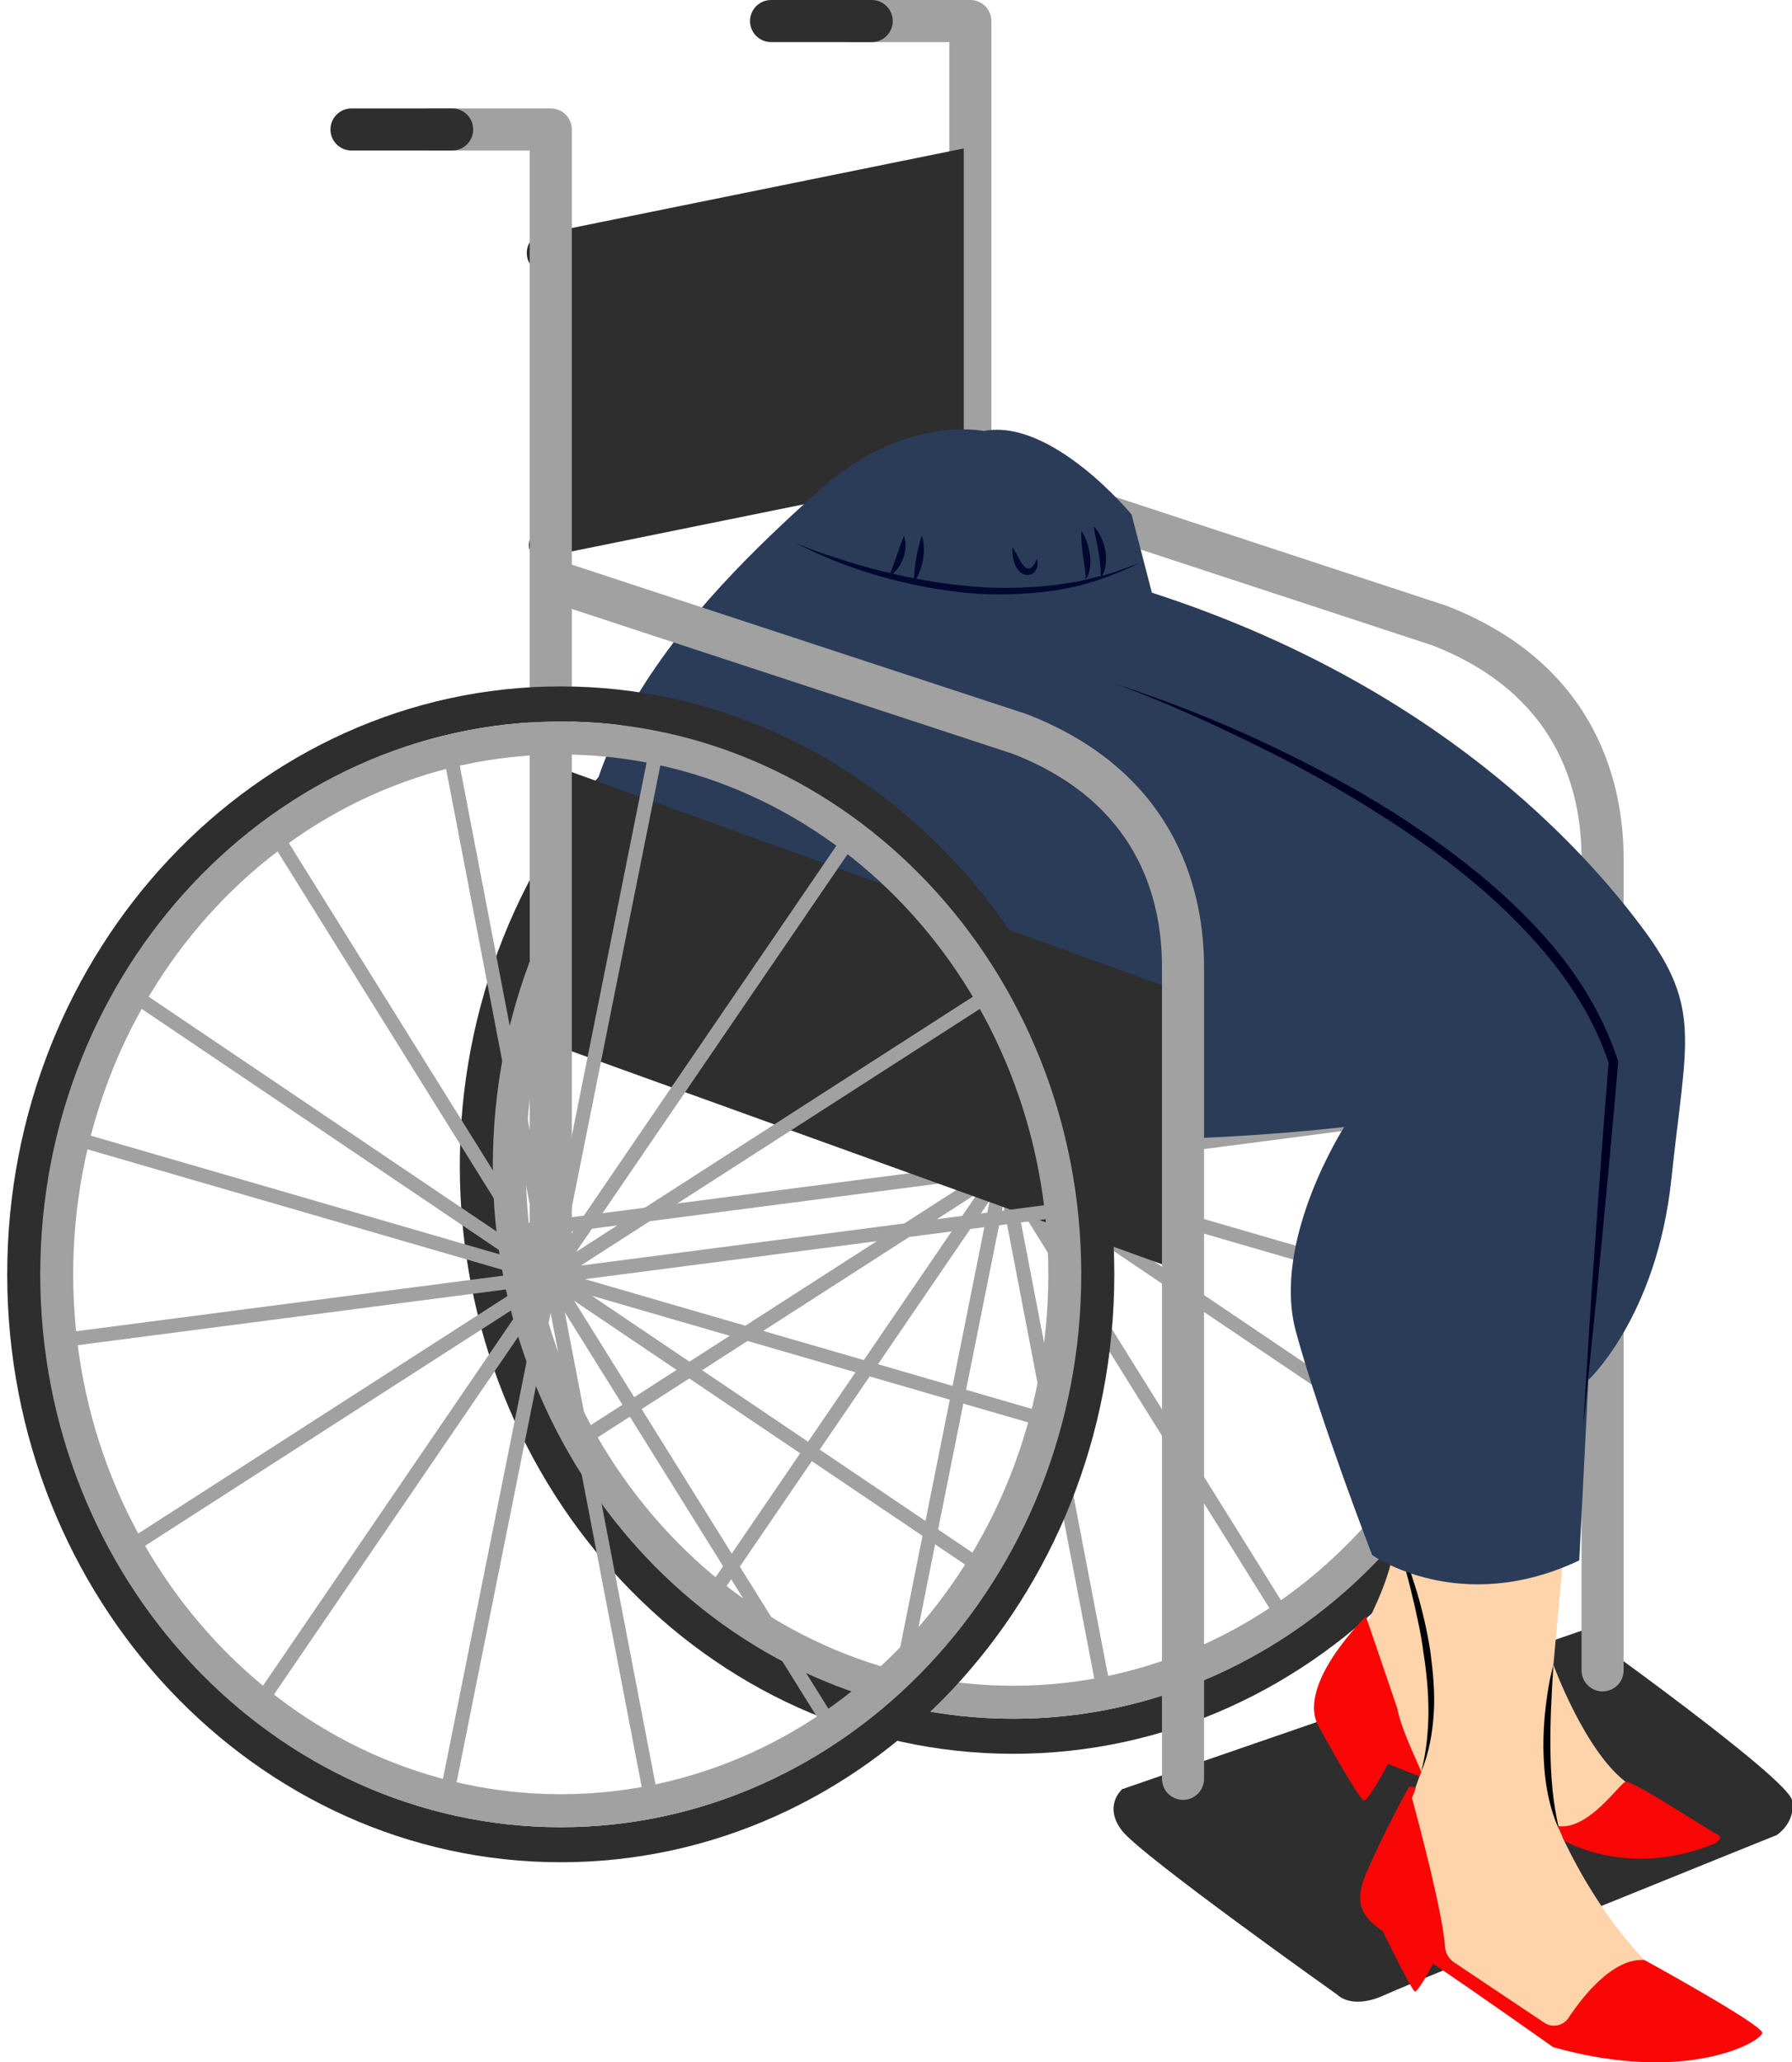 <svg width="127.762px" height="147px" viewBox="-0.514 0 127.762 147" fill="none" xmlns="http://www.w3.org/2000/svg"><g id="Female Character Sitting Wheelchair/Lower Body/Wheelchair 5"><g id="Back Wheelchair"><g id="Group 3"><path id="Fill 1" fill-rule="evenodd" clip-rule="evenodd" d="M112.244 116.235L79.492 127.531C79.492 127.531 78.105 128.719 79.492 130.504C80.879 132.287 94.85 142.196 94.85 142.196C94.85 142.196 95.841 143.286 98.22 142.196C100.598 141.105 126.162 130.8 126.162 130.8C126.162 130.8 127.549 129.909 127.252 128.324C126.954 126.738 112.244 116.235 112.244 116.235" fill="#2E2E2E"/></g><path id="Fill 4" fill-rule="evenodd" clip-rule="evenodd" d="M107.201 79.057L107.072 78.065L73.164 82.477L102.48 63.626L101.939 62.785L72.825 81.506L92.905 52.096L92.079 51.532L71.994 80.948L79.144 45.272L78.164 45.075L71.032 80.664L64.179 45.011L63.196 45.201L70.022 80.713L51.246 50.597L50.398 51.126L69.357 81.536L40.52 62.079L39.962 62.908L68.098 81.891L36.047 72.589L35.767 73.55L68.582 83.074L34.841 87.465L34.97 88.457L68.878 84.044L39.561 102.896L40.102 103.738L69.217 85.016L49.137 114.426L49.963 114.991L70.047 85.574L62.897 121.25L63.878 121.448L71.011 85.857L77.863 121.511L78.846 121.322L72.02 85.806L90.797 115.925L91.644 115.396L72.686 84.987L101.521 104.443L102.08 103.615L73.943 84.629L105.996 93.933L106.275 92.972L73.461 83.448L107.201 79.057Z" fill="#A1A1A1"/><path id="Fill 6" fill-rule="evenodd" clip-rule="evenodd" d="M71.733 41.197C49.972 41.197 32.268 59.996 32.268 83.104C32.268 106.211 49.972 125.01 71.733 125.01C93.495 125.01 111.199 106.211 111.199 83.104C111.199 59.996 93.495 41.197 71.733 41.197M71.733 43.697C92.116 43.697 108.699 61.375 108.699 83.104C108.699 104.833 92.116 122.51 71.733 122.51C51.35 122.51 34.768 104.833 34.768 83.104C34.768 61.375 51.35 43.697 71.733 43.697" fill="#2E2E2E"/><path id="Fill 8" fill-rule="evenodd" clip-rule="evenodd" d="M71.733 43.697C51.271 43.697 34.623 61.375 34.623 83.104C34.623 104.833 51.271 122.51 71.733 122.51C92.196 122.51 108.845 104.833 108.845 83.104C108.845 61.375 92.196 43.697 71.733 43.697M71.733 46.048C90.9 46.048 106.494 62.671 106.494 83.104C106.494 103.536 90.9 120.159 71.733 120.159C52.566 120.159 36.974 103.536 36.974 83.104C36.974 62.671 52.566 46.048 71.733 46.048" fill="#A1A1A1"/><path id="Fill 10" fill-rule="evenodd" clip-rule="evenodd" d="M113.744 82.928L68.667 66.668V46.765L113.744 63.026V82.928Z" fill="#2E2E2E"/><path id="Fill 12" fill-rule="evenodd" clip-rule="evenodd" d="M68.668 84.605C67.84 84.605 67.168 83.933 67.168 83.105V3H60.093C59.265 3 58.593 2.328 58.593 1.5C58.593 0.671 59.265 0 60.093 0H68.668C69.496 0 70.168 0.671 70.168 1.5V83.105C70.168 83.933 69.496 84.605 68.668 84.605" fill="#A1A1A1"/><path id="Fill 14" fill-rule="evenodd" clip-rule="evenodd" d="M61.636 3H54.459C53.632 3 52.959 2.328 52.959 1.5C52.959 0.671 53.632 0 54.459 0H61.636C62.465 0 63.136 0.671 63.136 1.5C63.136 2.328 62.465 3 61.636 3" fill="#2E2E2E"/><path id="Fill 16" fill-rule="evenodd" clip-rule="evenodd" d="M113.744 120.562V120.562C112.915 120.562 112.244 119.89 112.244 119.062V61.199C112.244 56.153 110.398 49.419 101.606 46.002L68.2 35.029L69.136 32.179L102.617 43.179C113.613 47.451 115.244 56.301 115.244 61.199V119.062C115.244 119.89 114.572 120.562 113.744 120.562" fill="#A1A1A1"/><path id="Fill 18" fill-rule="evenodd" clip-rule="evenodd" d="M38.891 16.529C38.891 16.529 36.985 16.548 37.045 18.107C37.086 19.161 38.061 19.348 38.697 19.361C38.59 21.02 38.479 22.963 38.479 23.89C38.479 26.347 38.822 31.102 38.891 33.508C38.914 34.301 38.913 35.924 38.907 37.293C38.33 37.448 37.196 37.876 37.196 38.838C37.196 40.128 38.891 39.58 38.891 39.58L68.199 33.631V10.58L38.891 16.529Z" fill="#2E2E2E"/></g><g id="Lower"><path id="509:23835" fill-rule="evenodd" clip-rule="evenodd" d="M58.733 35.215C58.733 35.215 63.996 31.614 69.674 31.891C75.352 32.168 79.664 33.968 81.248 42.694C81.248 42.694 94.049 45.048 106.791 56.958C119.532 68.868 120.086 69.284 118.424 78.979C116.762 88.673 111.915 100.445 111.915 100.445L110.237 118.667C110.237 118.667 112.585 125.131 115.662 127.208C118.74 129.286 120.691 130.286 119.1 131.748C117.509 133.211 117.125 131.441 114.046 131.748C110.968 132.057 110.661 130.441 110.661 130.441C110.661 130.441 114.277 139.136 120.664 142.906C120.664 142.906 122.819 144.907 120.664 145.83C118.509 146.754 112.507 146.677 109.66 144.753C106.813 142.829 100.965 137.904 99.041 137.366C97.117 136.827 98.041 133.98 98.041 133.98L100.811 126.285C100.811 126.285 100.042 125.284 97.887 124.592C95.732 123.9 94.578 120.976 94.809 119.899C95.04 118.82 98.887 113.358 98.964 109.356C98.964 109.356 97.04 103.893 94.424 99.044C91.808 94.196 95.193 82.423 97.117 79.268C97.117 79.268 94.116 79.73 88.422 80.192C82.728 80.653 63.387 82.041 52.045 75.794C40.703 69.546 41.819 48.364 58.733 35.215Z" fill="#FFD4AA"/><path id="Fill 3" fill-rule="evenodd" clip-rule="evenodd" d="M74.058 50.845C77.779 51.699 81.455 52.779 85.049 54.089C88.64 55.407 92.177 56.898 95.558 58.712C98.93 60.533 102.192 62.609 105.097 65.149C108.009 67.66 110.504 70.753 112.038 74.332L112.064 74.393L112.065 74.46C112.092 78.791 112.076 83.121 112.053 87.452C112.052 91.783 111.964 96.115 111.915 100.446C111.804 96.116 111.652 91.786 111.59 87.455C111.503 83.126 111.424 78.796 111.389 74.465L111.415 74.593C109.915 71.145 107.451 68.18 104.609 65.702C101.781 63.19 98.575 61.113 95.248 59.285C91.908 57.476 88.451 55.866 84.898 54.488C81.348 53.112 77.747 51.833 74.058 50.845" fill="#7A3710"/><path id="Fill 5" fill-rule="evenodd" clip-rule="evenodd" d="M98.964 109.356C99.588 110.666 100.069 112.037 100.491 113.424C100.905 114.816 101.231 116.235 101.46 117.673C101.645 119.115 101.798 120.572 101.712 122.033C101.625 123.487 101.379 124.947 100.811 126.286C101.18 124.882 101.32 123.453 101.328 122.023C101.333 120.592 101.187 119.163 100.966 117.748C100.782 116.325 100.453 114.924 100.122 113.525C99.78 112.127 99.395 110.738 98.964 109.356" fill="black"/><path id="Fill 7" fill-rule="evenodd" clip-rule="evenodd" d="M110.238 118.667C110.112 120.652 110.004 122.619 110.023 124.586C110.042 126.553 110.183 128.507 110.661 130.44C110.23 129.54 109.968 128.563 109.784 127.579C109.606 126.592 109.544 125.59 109.523 124.591C109.521 123.591 109.57 122.593 109.693 121.603C109.813 120.613 109.971 119.628 110.238 118.667" fill="black"/><path id="Fill 9" fill-rule="evenodd" clip-rule="evenodd" d="M96.789 79.316C96.856 78.751 97.118 78.257 97.432 77.814C97.76 77.382 98.161 76.993 98.678 76.76C98.562 77.022 98.415 77.243 98.276 77.466C98.139 77.692 97.983 77.9 97.833 78.112C97.517 78.525 97.201 78.931 96.789 79.316" fill="#7A3710"/><path id="Fill 11" fill-rule="evenodd" clip-rule="evenodd" d="M110.562 130.163L111.002 131.194C111.002 131.194 115.524 133.963 121.771 131.393C121.771 131.393 122.451 130.988 121.908 130.745C121.365 130.501 115.827 126.853 115.378 127.001C114.93 127.147 112.74 130.474 110.562 130.163" fill="#F90606"/><path id="Fill 13" fill-rule="evenodd" clip-rule="evenodd" d="M100.811 126.285C100.434 125.338 99.373 123.212 99.104 121.764L96.872 115.22C96.872 115.22 91.707 120.217 93.577 123.197C93.577 123.197 96.369 128.272 96.721 128.331C96.995 128.377 98.011 126.547 98.45 125.728C99.696 126.241 100.691 126.616 100.691 126.616L100.811 126.285Z" fill="#F90606"/><g id="Group 17"><path id="Fill 15" fill-rule="evenodd" clip-rule="evenodd" d="M116.732 139.709C114.491 139.551 112.353 142.267 111.315 143.83C110.933 144.406 110.161 144.562 109.586 144.177L103.155 139.875C102.782 139.625 102.545 139.224 102.513 138.775C102.339 136.349 100.729 130.276 100.146 128.135C100.146 128.135 100.429 127.578 100.393 127.447C100.355 127.311 99.935 127.373 99.935 127.373C99.935 127.373 98.11 130.658 96.869 133.579C95.963 135.71 96.654 136.675 98.085 137.664L98.07 137.656C98.07 137.656 100.107 141.828 100.351 141.945C100.556 142.045 101.391 140.47 101.652 139.965C104.925 142.168 110.216 145.918 110.216 145.918C119.839 148.62 125.126 145.48 125.126 144.896C125.126 144.313 116.732 139.709 116.732 139.709" fill="#F90606"/></g><g id="Group 20"><path id="Fill 18_2" fill-rule="evenodd" clip-rule="evenodd" d="M69.615 30.72C69.615 30.72 63.892 29.491 57.785 35.045C51.679 40.601 34.971 55.497 43.264 70.618C51.557 85.74 95.323 80.33 95.323 80.33C95.323 80.33 90.1 88.448 91.886 94.945C93.673 101.442 97.313 110.843 97.313 110.843C97.313 110.843 103.533 115.276 112.079 111.225L112.732 98.366C112.732 98.366 117.615 93.837 118.649 84.032C119.682 74.227 120.849 71.87 116.62 66.191C112.377 60.492 101.927 48.82 81.611 42.246L80.163 36.676C80.163 36.676 74.494 29.784 69.615 30.72" fill="#2B3C59"/></g><path id="Fill 21" fill-rule="evenodd" clip-rule="evenodd" d="M56.234 38.713C57.201 39.125 58.189 39.482 59.19 39.792C60.183 40.125 61.189 40.416 62.203 40.67C64.23 41.181 66.286 41.57 68.362 41.758C70.437 41.986 72.528 41.928 74.598 41.713L76.145 41.484C76.661 41.407 77.158 41.24 77.667 41.126C78.703 40.939 79.656 40.492 80.658 40.166C78.768 41.079 76.753 41.792 74.651 42.094C72.556 42.393 70.423 42.447 68.316 42.255C66.213 42.024 64.127 41.635 62.102 41.039C60.078 40.443 58.099 39.688 56.234 38.713" fill="#000830"/><path id="Fill 23" fill-rule="evenodd" clip-rule="evenodd" d="M62.894 41.057L63.412 39.628C63.582 39.164 63.718 38.7 63.939 38.194C64.11 38.72 64.054 39.282 63.883 39.795C63.788 40.049 63.668 40.296 63.499 40.511C63.335 40.727 63.144 40.93 62.894 41.057" fill="#000830"/><path id="Fill 25" fill-rule="evenodd" clip-rule="evenodd" d="M64.653 41.46C64.639 40.875 64.717 40.342 64.801 39.803C64.854 39.536 64.898 39.27 64.97 39.003C65.041 38.736 65.102 38.468 65.216 38.193C65.396 38.754 65.383 39.333 65.294 39.889C65.187 40.441 65.011 40.99 64.653 41.46" fill="#000830"/><path id="Fill 27" fill-rule="evenodd" clip-rule="evenodd" d="M71.682 39.004C71.993 39.507 72.212 40.058 72.526 40.389C72.602 40.464 72.667 40.499 72.736 40.513C72.837 40.531 72.909 40.512 72.996 40.471C73.168 40.37 73.302 40.101 73.411 39.826C73.496 40.114 73.502 40.454 73.253 40.758C73.13 40.914 72.905 40.985 72.72 40.985C72.499 40.983 72.306 40.866 72.175 40.744C71.934 40.481 71.81 40.192 71.743 39.897C71.674 39.603 71.64 39.307 71.682 39.004" fill="#000830"/><path id="Fill 29" fill-rule="evenodd" clip-rule="evenodd" d="M76.582 37.837C76.925 38.35 77.097 38.926 77.189 39.516C77.225 39.813 77.245 40.116 77.201 40.421C77.162 40.721 77.094 41.04 76.892 41.285C76.894 40.979 76.856 40.703 76.817 40.423L76.694 39.583C76.626 39.018 76.549 38.45 76.582 37.837" fill="#000830"/><path id="Fill 31" fill-rule="evenodd" clip-rule="evenodd" d="M77.449 37.496C77.911 37.979 78.17 38.608 78.296 39.257C78.404 39.904 78.35 40.628 77.979 41.189C77.963 40.854 77.965 40.55 77.931 40.244C77.89 39.94 77.863 39.642 77.804 39.343C77.704 38.74 77.559 38.148 77.449 37.496" fill="#000830"/><path id="Fill 33" fill-rule="evenodd" clip-rule="evenodd" d="M79.124 48.787C82.752 49.973 86.317 51.378 89.778 53.007C93.234 54.641 96.624 56.446 99.829 58.558C103.023 60.673 106.084 63.034 108.749 65.825C111.423 68.59 113.63 71.894 114.836 75.597L114.857 75.659L114.851 75.726C114.489 80.042 114.083 84.353 113.67 88.665C113.28 92.977 112.802 97.284 112.364 101.593C112.642 97.27 112.881 92.945 113.208 88.627C113.512 84.307 113.823 79.987 114.178 75.671L114.192 75.801C113.009 72.231 110.821 69.057 108.214 66.333C105.623 63.576 102.617 61.219 99.469 59.1C96.303 56.997 93.005 55.083 89.593 53.39C86.18 51.7 82.709 50.102 79.124 48.787" fill="#000023"/></g><g id="Front Wheelchair"><path id="Fill 74" fill-rule="evenodd" clip-rule="evenodd" d="M83.83 90.657L38.753 74.397V54.495L83.83 70.755V90.657Z" fill="#2E2E2E"/><path id="Fill 76" fill-rule="evenodd" clip-rule="evenodd" d="M38.754 92.334C37.926 92.334 37.254 91.662 37.254 90.834V10.73H30.179C29.351 10.73 28.679 10.058 28.679 9.23C28.679 8.401 29.351 7.73 30.179 7.73H38.754C39.582 7.73 40.254 8.401 40.254 9.23V90.834C40.254 91.662 39.582 92.334 38.754 92.334" fill="#A1A1A1"/><path id="Fill 78" fill-rule="evenodd" clip-rule="evenodd" d="M31.723 10.729H24.546C23.718 10.729 23.046 10.057 23.046 9.229C23.046 8.401 23.718 7.729 24.546 7.729H31.723C32.551 7.729 33.223 8.401 33.223 9.229C33.223 10.057 32.551 10.729 31.723 10.729" fill="#2E2E2E"/><path id="Fill 80" fill-rule="evenodd" clip-rule="evenodd" d="M83.83 128.292V128.292C83.001 128.292 82.33 127.62 82.33 126.792V68.929C82.33 63.883 80.484 57.149 71.692 53.732L38.286 42.759L39.222 39.909L72.703 50.909C83.699 55.181 85.33 64.031 85.33 68.929V126.792C85.33 127.62 84.659 128.292 83.83 128.292" fill="#A1A1A1"/><path id="Fill 82" fill-rule="evenodd" clip-rule="evenodd" d="M74.934 86.786L74.805 85.794L40.897 90.207L70.213 71.355L69.672 70.514L40.558 89.235L60.638 59.825L59.812 59.261L39.727 88.677L46.877 53.001L45.897 52.804L38.764 88.393L31.912 52.74L30.929 52.93L37.755 88.442L18.979 58.326L18.131 58.855L37.09 89.265L8.253 69.808L7.695 70.637L35.831 89.621L3.78 80.318L3.5 81.279L36.315 90.803L2.574 95.194L2.703 96.186L36.61 91.773L7.294 110.625L7.835 111.467L36.95 92.745L16.87 122.155L17.696 122.72L37.78 93.304L30.63 128.979L31.611 129.177L38.744 93.587L45.596 129.24L46.579 129.051L39.752 93.536L58.53 123.654L59.377 123.125L40.419 92.717L69.254 112.172L69.813 111.344L41.676 92.359L73.729 101.662L74.008 100.701L41.194 91.178L74.934 86.786Z" fill="#A1A1A1"/><g id="Group 86"><path id="Fill 84" fill-rule="evenodd" clip-rule="evenodd" d="M39.465 48.927C17.704 48.927 0 67.727 0 90.834C0 113.942 17.704 132.74 39.465 132.74C61.227 132.74 78.931 113.942 78.931 90.834C78.931 67.727 61.227 48.927 39.465 48.927M39.465 51.427C59.848 51.427 76.431 69.105 76.431 90.834C76.431 112.563 59.848 130.24 39.465 130.24C19.082 130.24 2.5 112.563 2.5 90.834C2.5 69.105 19.082 51.427 39.465 51.427" fill="#2E2E2E"/></g><path id="Fill 87" fill-rule="evenodd" clip-rule="evenodd" d="M39.465 51.427C19.002 51.427 2.355 69.105 2.355 90.834C2.355 112.563 19.002 130.24 39.465 130.24C59.928 130.24 76.576 112.563 76.576 90.834C76.576 69.105 59.928 51.427 39.465 51.427M39.465 53.778C58.632 53.778 74.226 70.401 74.226 90.834C74.226 111.267 58.632 127.89 39.465 127.89C20.298 127.89 4.705 111.267 4.705 90.834C4.705 70.401 20.298 53.778 39.465 53.778" fill="#A1A1A1"/></g></g></svg>
